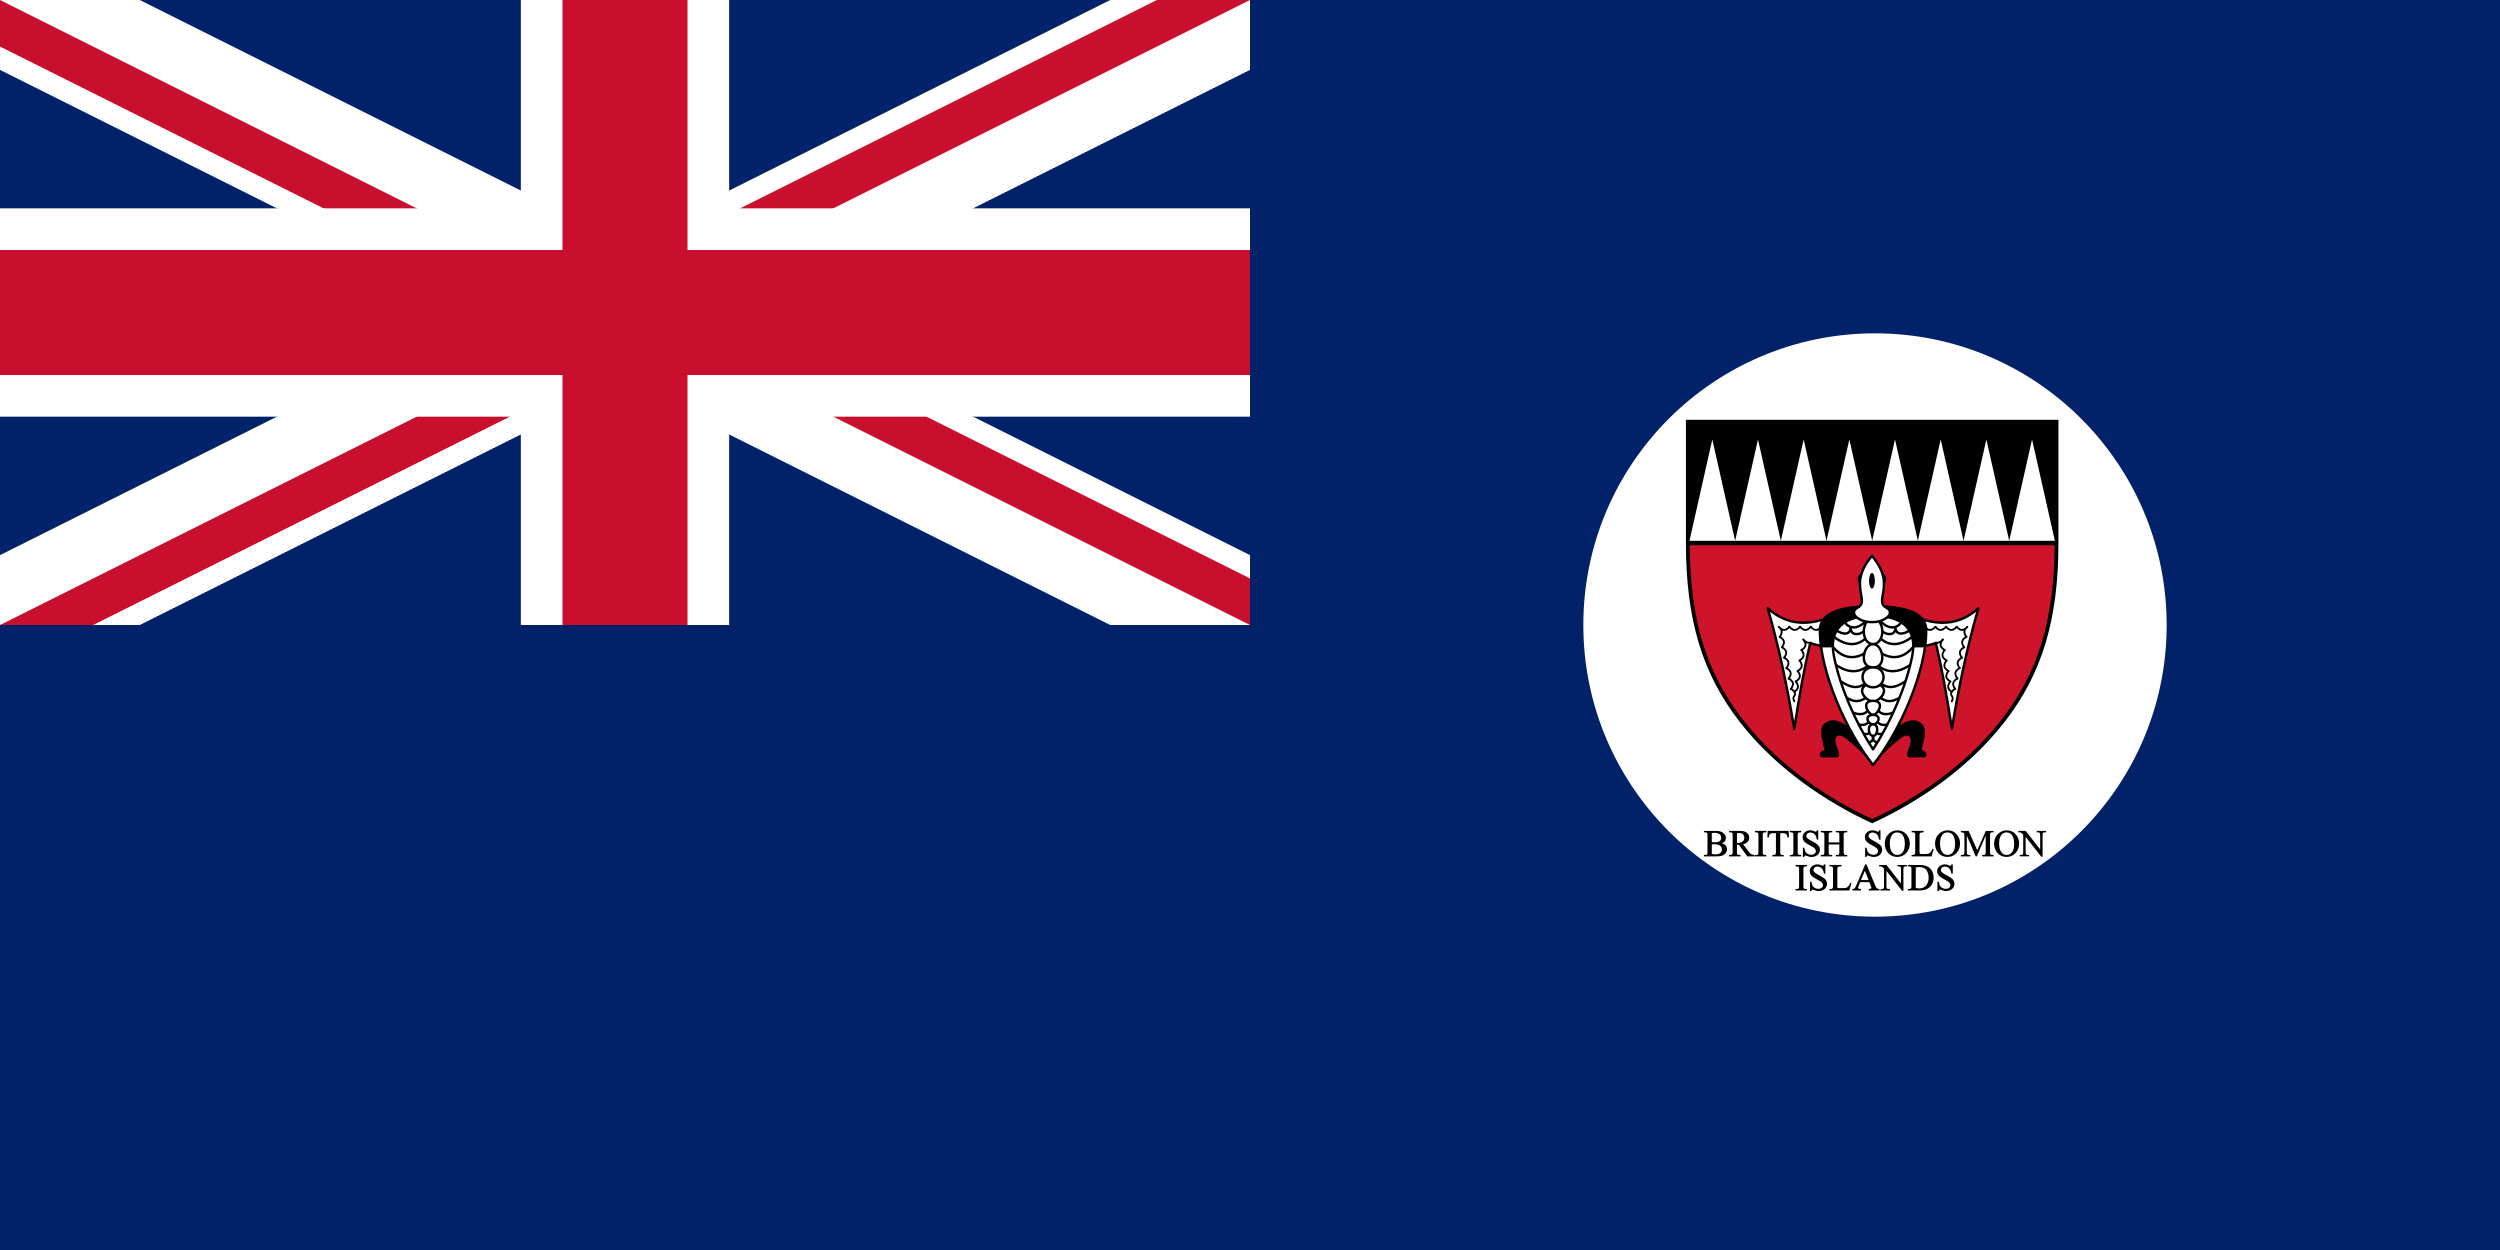 <svg xmlns="http://www.w3.org/2000/svg" width="1200" height="600"><title>Flag of the Solomon Islands (1947–1956)</title><style><![CDATA[.B{stroke:#000}.C{fill:#fff}.D{stroke-linejoin:round}.E{stroke-width:4.99}.F{stroke-linecap:round}.G{stroke-width:3.802}]]></style><clipPath id="A"><path d="M0 0v150h700v150H600zm0 300v50h300V0h300z"/></clipPath><path fill="#012169" d="M0 0h1200v600H0z"/><path d="M0,0 600,300M600,0 0,300" stroke="#fff" stroke-width="60"/><path d="M0,0 600,300M600,0 0,300" stroke="#c8102e" stroke-width="40" clip-path="url(#A)"/><path d="M0,150H700M300,0V350" stroke="#fff" stroke-width="100"/><path d="M0,150H700M300,0V350" stroke="#c8102e" stroke-width="60"/><path d="M0 300h600V0h600v600H0z" fill="#012169"/><circle r="140" cy="300" cx="900" paint-order="normal" class="C"/><path d="M828.946 407.631c0 .673-.214 1.296-.643 1.868a3.43 3.43 0 0 1-1.577 1.17c-.673.259-1.691.388-3.052.388h-5.798v-.681h.643c.427 0 .729-.131.904-.392.113-.165.169-.567.169-1.206v-7.667c0-.69-.069-1.114-.206-1.272-.192-.218-.481-.326-.866-.326h-.643v-.681h5.325c.964 0 1.746.072 2.347.215.832.202 1.422.535 1.771 1.001.717.605 1.076 1.315 1.076 2.131 0 1.385-.715 2.254-2.145 2.609.757.091 1.351.339 1.784.746a2.78 2.78 0 0 1 .912 2.098zm-2.773-5.523c0-.782-.328-1.379-.984-1.79-.58-.362-1.295-.543-2.145-.543-.564 0-1.024.049-1.379.146v4.285c.305.058.791.086 1.458.086 1.411 0 2.324-.344 2.737-1.031a2.2 2.2 0 0 0 .314-1.154zm.35 5.672c0-1.021-.495-1.745-1.485-2.173-.545-.236-1.218-.354-2.021-.354l-1.353.046v4.583a7.98 7.98 0 0 0 1.808.195c.839 0 1.538-.177 2.098-.531.635-.405.952-.994.952-1.767zm15.641 3.277h-3.472l-4.015-5.549-.622.017a1.83 1.83 0 0 1-.32-.017v3.27c0 .7.065 1.125.195 1.274.191.216.475.324.852.324h.661v.681h-5.478v-.681h.643c.427 0 .731-.137.911-.41.102-.156.153-.552.153-1.189v-7.667c0-.703-.065-1.127-.196-1.272-.193-.218-.482-.326-.868-.326h-.643v-.681h4.52c1.065 0 1.855.054 2.368.163.887.191 1.586.587 2.096 1.188a2.84 2.84 0 0 1 .668 1.882c0 1.687-.974 2.738-2.923 3.152l2.412 3.186c.492.686.925 1.167 1.299 1.441.378.285.965.469 1.76.553zm-4.909-8.878c0-.706-.215-1.269-.645-1.692s-.996-.633-1.697-.633c-.323 0-.716.044-1.178.133v4.613l.054.002.24.007c.909 0 1.652-.183 2.23-.55.664-.418.996-1.044.996-1.88z"/><path d="M847.83 411.057h-5.478v-.681h.616c.422 0 .726-.12.912-.359.113-.146.17-.559.17-1.239v-7.667c0-.577-.034-.952-.101-1.125-.044-.114-.134-.209-.272-.284a1.43 1.43 0 0 0-.709-.19h-.616v-.681h5.478v.681h-.625c-.417 0-.718.121-.905.362-.118.15-.176.562-.176 1.236v7.667c0 .584.033.959.099 1.126.127.315.455.473.983.473h.625zm10.862-9.085h-.705c-.076-.577-.163-.958-.261-1.143-.317-.597-.895-.896-1.733-.896h-1.475v8.889c0 .696.062 1.112.186 1.249.181.204.474.306.878.306h.608v.681h-5.425v-.681h.617c.43 0 .731-.126.906-.377.106-.154.158-.547.158-1.178v-8.889h-1.23c-.533 0-.905.038-1.117.114-.62.222-.969.863-1.047 1.925h-.71l.148-3.14h10.063zm5.906 9.085h-5.478v-.681h.616c.422 0 .726-.12.912-.359.113-.146.17-.559.17-1.239v-7.667c0-.577-.034-.952-.101-1.125-.044-.114-.134-.209-.272-.284a1.43 1.43 0 0 0-.709-.19h-.616v-.681h5.478v.681h-.625c-.417 0-.718.121-.906.362-.118.15-.176.562-.176 1.236v7.667c0 .584.033.959.099 1.126.127.315.454.473.983.473h.625z"/><use href="#C"/><path d="M886.657 411.057h-5.469v-.681h.616c.416 0 .717-.12.903-.359.119-.152.179-.566.179-1.239v-3.436h-5.122v3.436c0 .584.033.959.099 1.126.127.315.455.473.983.473h.625v.681h-5.478v-.681h.616c.422 0 .726-.12.912-.359.113-.146.17-.559.17-1.239v-7.659c0-.583-.034-.961-.101-1.133-.044-.114-.134-.209-.272-.284a1.43 1.43 0 0 0-.709-.19h-.616v-.681h5.478v.681h-.625c-.24 0-.463.053-.668.159s-.333.305-.382.596c-.022.123-.032.407-.032.851v3.218h5.122v-3.218c0-.583-.034-.96-.102-1.132-.128-.317-.454-.475-.98-.475h-.616v-.681h5.469v.681h-.616c-.24 0-.463.053-.668.159s-.333.305-.383.596c-.02.101-.03.385-.03.851v7.659c0 .584.033.959.099 1.128.043.114.134.209.271.285.222.124.459.186.711.186h.616zm16.762-3.207c0 1.038-.407 1.893-1.22 2.564-.749.609-1.654.914-2.713.914-.361 0-.696-.026-1.005-.079-.183-.03-.573-.147-1.169-.35-.497-.164-.831-.245-1.004-.245s-.298.225-.362.674h-.692v-4.426h.687c.15.85.323 1.46.521 1.829.259.491.658.877 1.196 1.16a3.44 3.44 0 0 0 1.642.398c.586 0 1.087-.151 1.503-.454.443-.318.664-.754.664-1.311 0-.586-.304-1.111-.912-1.573-.393-.302-1.056-.706-1.991-1.212s-1.614-.928-2.039-1.264c-.924-.727-1.386-1.597-1.386-2.61 0-.973.375-1.777 1.126-2.41.706-.596 1.555-.894 2.545-.894.662 0 1.356.16 2.081.481.307.135.512.202.615.202.195 0 .343-.228.442-.683h.682v4.462h-.696c-.205-1.522-.752-2.526-1.643-3.013-.478-.261-.966-.392-1.463-.392a2.06 2.06 0 0 0-1.314.453c-.393.315-.59.712-.59 1.189 0 .318.11.611.331.876.357.424 1.198.993 2.523 1.707.947.506 1.582.889 1.907 1.149.644.401 1.106.875 1.386 1.423a3.16 3.16 0 0 1 .346 1.436z"/><use href="#D"/><path d="M928.185 407.528l-1.063 3.529h-9.535v-.681h.643c.427 0 .731-.137.911-.41.102-.156.153-.555.153-1.198v-7.658c0-.697-.066-1.121-.197-1.272-.192-.218-.481-.326-.866-.326h-.643v-.681h5.767v.681c-1.062-.012-1.685.169-1.868.541-.079.158-.119.578-.119 1.259v7.456c0 .465.038.77.115.914s.275.232.596.264h1.788c.726 0 1.242-.036 1.547-.108.475-.112.885-.362 1.229-.749.283-.317.594-.874.931-1.672zm12.65-2.654c0 1.769-.554 3.273-1.663 4.513-1.149 1.294-2.606 1.94-4.372 1.94-1.798 0-3.257-.635-4.377-1.905-1.069-1.214-1.604-2.721-1.604-4.522 0-1.932.662-3.512 1.987-4.741 1.15-1.066 2.529-1.6 4.135-1.6 1.699 0 3.119.639 4.258 1.917 1.091 1.229 1.636 2.695 1.636 4.397zm-2.397.237c0-1.565-.241-2.815-.722-3.75-.616-1.203-1.596-1.804-2.941-1.804-.996 0-1.798.372-2.405 1.117-.769.943-1.153 2.34-1.153 4.192 0 1.906.4 3.361 1.2 4.363.593.747 1.382 1.12 2.367 1.12 1.302 0 2.266-.558 2.891-1.675.509-.904.763-2.092.763-3.563zm18.45 5.946h-5.434v-.681h.616c.434 0 .735-.125.904-.375.107-.155.16-.548.16-1.179v-7.75l-4.25 9.986h-.553l-4.256-9.986v7.75c0 .691.062 1.107.187 1.25.18.203.472.305.877.305h.616v.681h-4.524v-.681h.616c.43 0 .732-.126.905-.377.106-.154.158-.547.158-1.178v-7.754c0-.491-.052-.843-.156-1.057-.166-.332-.674-.498-1.524-.498v-.681h3.686l4.175 9.286 4.106-9.286h3.689v.681h-.608c-.436 0-.741.127-.917.38-.104.151-.156.543-.156 1.174v7.754c0 .69.065 1.106.195 1.249.181.204.473.306.878.306h.608z"/><use href="#D" x="52.481"/><path d="M982.123 399.512h-.616c-.43 0-.733.127-.908.38-.104.151-.156.542-.156 1.174v10.182h-.613l-7.527-9.558v7.13c0 .696.062 1.112.185 1.249.181.204.474.306.879.306h.616v.681h-4.524v-.681h.608c.436 0 .74-.126.914-.377.106-.154.158-.547.158-1.178v-8.19c-.276-.323-.496-.547-.659-.673-.176-.143-.433-.268-.772-.375-.145-.047-.447-.07-.906-.07v-.681h3.513l6.963 8.901v-6.666c0-.685-.066-1.101-.198-1.245-.182-.206-.474-.309-.875-.309h-.608v-.681h4.524zm-114.776 27.897h-5.478v-.681h.616c.422 0 .726-.12.912-.359.113-.146.17-.559.17-1.239v-7.667c0-.577-.034-.952-.101-1.125-.044-.114-.134-.209-.272-.284a1.43 1.43 0 0 0-.709-.19h-.616v-.681h5.478v.681h-.625c-.417 0-.718.121-.906.362-.118.15-.176.562-.176 1.236v7.667c0 .584.033.959.099 1.126.127.315.455.473.983.473h.625z"/><use href="#C" x="3.42" y="16.352"/><path d="M888.734 423.88l-1.063 3.529h-9.535v-.681h.643c.427 0 .731-.137.911-.41.102-.156.153-.555.153-1.198v-7.658c0-.697-.066-1.121-.198-1.272-.192-.218-.481-.326-.866-.326h-.643v-.681h5.767v.681c-1.062-.012-1.685.169-1.868.541-.079.158-.119.578-.119 1.259v7.457c0 .465.038.77.115.914s.275.232.596.264h1.788c.726 0 1.242-.036 1.547-.108.475-.112.885-.362 1.229-.749.283-.317.594-.874.931-1.672zm13.391 3.529h-5.075v-.668c.805-.041 1.208-.228 1.208-.561 0-.235-.111-.617-.334-1.147l-.672-1.598h-4.328l-.759 1.767c-.186.433-.279.753-.279.96 0 .323.458.517 1.374.581v.665h-4.13v-.649c.56-.099.901-.207 1.023-.322.27-.253.584-.802.945-1.648l4.221-9.877h.575l4.177 9.985c.271.646.499 1.076.685 1.29.283.331.74.516 1.371.556zm-5.18-4.978l-1.822-4.439-1.864 4.439zm18.375-6.567h-.616c-.43 0-.733.127-.908.38-.104.151-.156.542-.156 1.174v10.183h-.613l-7.527-9.558v7.13c0 .696.062 1.112.185 1.249.181.204.474.306.879.306h.616v.681h-4.524v-.681h.608c.436 0 .74-.126.914-.377.106-.154.158-.547.158-1.178v-8.19c-.276-.323-.496-.547-.659-.673-.176-.143-.433-.268-.772-.375-.145-.047-.447-.07-.905-.07v-.681h3.513l6.963 8.901v-6.666c0-.685-.066-1.101-.198-1.245-.182-.206-.474-.309-.875-.309h-.608v-.681h4.524zm12.818 5.371c0 1.701-.519 3.121-1.557 4.261-1.156 1.275-2.919 1.913-5.291 1.913h-5.501v-.681h.643c.427 0 .727-.134.902-.401.108-.162.162-.561.162-1.198v-7.667c0-.697-.066-1.121-.198-1.272-.192-.218-.481-.326-.866-.326h-.643v-.681h5.028c1.548 0 2.755.147 3.623.44 1.221.407 2.163 1.162 2.826 2.266.581.974.871 2.089.871 3.345zm-2.388.088c0-1.491-.405-2.802-1.216-3.933-.804-.789-1.926-1.183-3.366-1.183a6.55 6.55 0 0 0-1.598.213v9.815c.62.137 1.176.205 1.668.205 1.405 0 2.521-.503 3.348-1.509.776-.94 1.164-2.143 1.164-3.608zm12.379 2.879c0 1.038-.407 1.893-1.22 2.564-.749.609-1.654.914-2.713.914-.361 0-.696-.026-1.005-.079-.183-.03-.573-.147-1.169-.35-.497-.164-.831-.245-1.004-.245s-.298.225-.362.674h-.692v-4.427h.687c.15.85.323 1.46.521 1.829.259.491.658.877 1.196 1.16a3.44 3.44 0 0 0 1.642.398c.586 0 1.087-.151 1.503-.454.443-.318.664-.754.664-1.311 0-.586-.304-1.111-.912-1.573-.393-.302-1.056-.706-1.991-1.212s-1.614-.928-2.039-1.264c-.924-.727-1.386-1.597-1.386-2.611 0-.973.375-1.777 1.126-2.41.706-.596 1.555-.894 2.545-.894.662 0 1.356.16 2.081.481.307.135.512.202.615.202.195 0 .343-.228.442-.683h.682v4.462h-.696c-.205-1.522-.752-2.526-1.643-3.013-.478-.261-.966-.392-1.463-.392a2.06 2.06 0 0 0-1.314.453 1.46 1.46 0 0 0-.59 1.189c0 .318.11.611.331.876.357.424 1.198.993 2.523 1.707.947.506 1.582.889 1.907 1.149.644.401 1.106.875 1.386 1.423a3.16 3.16 0 0 1 .346 1.436z"/><g transform="matrix(.235 0 0 .235 -184.303 191.637)"><path d="M4231.773 45.949v247.459c0 156.326 33.29 265.938 109.692 363.97 75.025 96.266 177.451 163.053 266.824 204.435 89.373-41.382 191.798-108.169 266.824-204.435 76.403-98.032 109.692-207.644 109.692-363.97V45.949z" fill="#cd142a" stroke-width="7.854" class="B"/><path d="M4231.772 45.949v252.28h753.032V45.949z"/><g class="C"><use href="#E"/><use href="#E" x="93.296"/><use href="#E" x="186.592"/><use href="#E" x="279.888"/><use href="#E" x="373.184"/><use href="#E" x="466.48"/><use href="#E" x="559.776"/><use href="#E" x="653.072"/></g><g transform="matrix(1.002 0 0 1.001 -1332.321 -209.301)"><g class="B D"><use href="#F" class="C E"/><g fill="none" class="F G"><use href="#G"/><use href="#H"/><use href="#I"/><use href="#I" x="-4.586" y="-21.255"/><use href="#I" x="-9.172" y="-42.511"/><use href="#I" x="-13.757" y="-63.766"/><use href="#J"/><use href="#K"/><use href="#K" x="21.732"/><use href="#K" x="43.464"/><use href="#K" x="65.196"/><use href="#L"/><use href="#M"/><use href="#M" x="3.857" y="-21.4"/><use href="#M" x="7.713" y="-42.799"/><use href="#M" x="11.569" y="-64.199"/><path d="M5788.344 699.431s4.823 6.542 10.866 6.542l3.476-.101"/></g></g><g transform="matrix(-1 0 0 1 10528.418 208.789)" class="B D"><use href="#F" x="-1332.664" y="-208.789" class="C E"/><g fill="none" class="F G"><use href="#G" x="-1332.664" y="-208.789"/><use href="#H" x="-1332.664" y="-208.789"/><use href="#I" x="-1332.664" y="-208.789"/><use href="#I" x="-1337.25" y="-230.044"/><use href="#I" x="-1341.836" y="-251.3"/><use href="#I" x="-1346.421" y="-272.555"/><use href="#J" x="-1332.664" y="-208.789"/><use href="#K" x="-1332.664" y="-208.789"/><use href="#K" x="-1310.932" y="-208.789"/><use href="#K" x="-1289.2" y="-208.789"/><use href="#K" x="-1267.468" y="-208.789"/><use href="#L" x="-1332.664" y="-208.789"/><use href="#M" x="-1332.664" y="-208.789"/><use href="#M" x="-1328.807" y="-230.189"/><use href="#M" x="-1324.951" y="-251.588"/><use href="#M" x="-1321.095" y="-272.988"/><path d="M4455.68 490.642s4.823 6.542 10.866 6.542l3.476-.101"/></g></g><g stroke-width=".95" class="B D"><path d="M5896.051 887.406c-23.425-15.407-42.451-29.176-59.609-19.545-19.618 11.012-8.318 35.694-4.535 57.142-12.052 3.834-11.749 14.285-5.265 14.285h29.767c9.975 0-.349-19.117-2.456-27.739-3.099-12.68 4.454-23.774 20.178-11.421 24.946 19.598 37.567 31.969 56.411 56.275z"/><path d="M5965.031 887.406c23.425-15.407 42.451-29.176 59.609-19.545 19.618 11.012 8.318 35.694 4.535 57.142 12.052 3.834 11.749 14.285 5.265 14.285h-29.767c-9.975 0 .349-19.117 2.456-27.739 3.099-12.68-4.454-23.774-20.178-11.421-24.946 19.598-37.567 31.969-56.411 56.275z"/></g><path d="M5930.541 631.421c-50.078.128-108.462 7.428-108.462 49.482 0 83.056 53.725 206.434 108.462 274.43 54.738-67.997 108.462-191.374 108.462-274.43 0-42.054-58.384-49.354-108.462-49.482z" stroke="#000500" class="C D E"/><path d="M5848.813 715.429h-24.709c-17.227-77.748 40.131-84.364 106.2-84.364v19.123c-71.03.701-83.555 38.302-81.491 65.242zm163.456 0h24.709c17.227-77.748-40.131-84.364-106.2-84.364v19.123c71.03.701 83.555 38.302 81.491 65.242z"/><path d="M5930.541 650.908c-55.903 0-91.374 23.747-79.81 82.152 12.516 63.21 44.292 136.083 79.81 190.429 35.518-54.346 67.294-127.22 79.81-190.429 11.564-58.405-23.907-82.152-79.81-82.152z" fill="none" class="B D E"/><g transform="matrix(.999 0 0 1 -716.077 -6.901)"><path d="M6651.038 535.438c12.471 15.27 24.569 34.305 24.569 56.415 0 26.386-11.637 40.435 4.739 49.457 11.417 6.29 8.793 15.717-1.808 22.341-8.351 5.218-16.172 7.083-27.5 7.083s-19.149-1.865-27.5-7.083c-10.602-6.624-13.225-16.052-1.808-22.341 16.376-9.022 4.739-23.07 4.739-49.457 0-22.11 12.098-41.145 24.569-56.415z" stroke-width="4.984" class="B C D"/><path d="M6628.737 581.982c-.761 4.455-2.85 7.828-4.666 7.534s-2.672-4.144-1.911-8.599 2.85-7.828 4.666-7.534 2.672 4.144 1.911 8.599zm44.603 0c.761 4.455 2.85 7.828 4.666 7.534s2.672-4.144 1.911-8.599-2.85-7.828-4.666-7.534-2.672 4.144-1.911 8.599zm-16.358 4.461c0 8.798-2.661 15.93-5.944 15.93s-5.944-7.132-5.944-15.93 2.661-15.93 5.944-15.93 5.944 7.132 5.944 15.93z"/></g><g fill="none" class="B E"><path d="M5854.554 751.051c26.457 17.931 47.49 15.748 65.042 2.392m-47.623-90.437c12.14 18.029 30.32 13.061 43.156-.624m-61.467 16.601c16.214 12.589 31.838 10.585 31.317-5.273"/><path d="M5912.057 682.325c-9.646 8.824-28.394 9.369-26.965-8.018m-36.521 17.917c26.518 21.502 50.042 20.659 66.899 4.677m-69.429 14.191c22.633 29.81 48.488 28.038 67.74 16.101m-49.734 57.261c23.12 14.753 34.786 15.136 50.631 5m2.39 2.101c-19.895 11.281-1.677 30.095 8.973 33.423"/><path d="M5876.055 817.835c16.469 9.838 26.529 9.309 40.091.119m-26.906 30.566c17.314 6.277 25.36 2.288 31.536-4.757m-20.659 28.787c10.429 2.406 16.03 1.092 21.826-5.301m-.373 42.049c7.773-1.866 9.315-4.382 8.995-13.407m-19.133-3.938c5.046 1.174 9.702-.01 13.26-2.494m-5.794-227.471c-13.496 15.382-7.238 46.715 11.595 46.715m76.032 42.348c-26.457 17.931-47.49 15.748-65.042 2.392"/><path d="M5989.105 663.006c-12.14 18.029-30.32 13.061-43.156-.624m61.467 16.601c-16.214 12.589-31.838 10.585-31.317-5.273m-27.077 8.615c9.646 8.824 28.394 9.369 26.965-8.018m36.52 17.917c-26.518 21.502-50.042 20.659-66.899 4.677m69.43 14.191c-22.633 29.81-48.488 28.038-67.74 16.101m49.733 57.261c-23.12 14.753-34.786 15.136-50.631 5m38.624 28.381c-16.469 9.838-26.529 9.309-40.091.119m26.906 30.566c-17.314 6.277-25.36 2.288-31.536-4.757m20.658 28.787c-10.429 2.406-16.03 1.092-21.826-5.301m.373 42.049c-7.773-1.866-9.315-4.382-8.995-13.407m19.134-3.938c-5.046 1.174-9.702-.01-13.26-2.494"/><path d="M5942.18 661.988c13.496 15.382 7.238 46.715-11.595 46.715m13.425 82.852c19.895 11.281 1.677 30.095-8.973 33.423"/><path d="M5930.539 708.703c-19.715 0-30.115 47.53 0 47.53s19.715-47.53 0-47.53zm-1.37 47.563c-28.121 1.237-25.704 40.629 1.374 40.629 27.507 0 29.554-40.629 0-40.629-.462 0-.927-.02-1.374 0zm1.37 68.171c-26.095 0-9.537 28.708 0 28.708s26.095-28.708 0-28.708z"/><path d="M5930.539 853.098c-18.616.551-10.929 19.428 0 19.343 10.929.085 18.616-18.792 0-19.343zm0 19.391c-12.718 0-10.006 23.431 0 23.431s12.718-23.431 0-23.431z"/></g></g></g><defs ><path id="C" d="M873.544 407.85c0 1.038-.407 1.893-1.22 2.564-.749.609-1.654.914-2.713.914-.361 0-.696-.026-1.005-.079-.183-.03-.573-.147-1.169-.35-.497-.164-.831-.245-1.004-.245s-.298.225-.362.674h-.692v-4.427h.687c.15.85.323 1.46.521 1.829.259.491.658.877 1.196 1.16.498.265 1.046.398 1.643.398.586 0 1.087-.151 1.503-.454.443-.318.664-.754.664-1.311 0-.586-.304-1.111-.912-1.573-.393-.302-1.056-.706-1.991-1.212s-1.614-.928-2.039-1.264c-.924-.727-1.386-1.597-1.386-2.611 0-.973.375-1.777 1.126-2.41.706-.596 1.555-.894 2.545-.894.662 0 1.356.16 2.081.481.307.135.512.202.615.202.195 0 .343-.228.442-.683h.682v4.462h-.696c-.205-1.522-.752-2.526-1.643-3.013-.478-.261-.966-.392-1.463-.392a2.06 2.06 0 0 0-1.314.453c-.394.315-.59.712-.59 1.189 0 .318.11.611.331.876.357.424 1.198.993 2.523 1.707.947.506 1.582.889 1.907 1.149.644.401 1.106.875 1.386 1.423.231.46.346.939.346 1.436z"/><path id="D" d="M916.711 404.874c0 1.769-.554 3.273-1.663 4.513-1.149 1.294-2.606 1.94-4.372 1.94-1.798 0-3.257-.635-4.377-1.905-1.069-1.214-1.604-2.721-1.604-4.522 0-1.932.662-3.512 1.987-4.741 1.15-1.066 2.529-1.6 4.135-1.6 1.699 0 3.119.639 4.258 1.917 1.091 1.229 1.636 2.695 1.636 4.397zm-2.397.237c0-1.565-.241-2.815-.722-3.75-.616-1.203-1.596-1.804-2.941-1.804-.996 0-1.798.372-2.405 1.117-.769.943-1.153 2.34-1.153 4.192 0 1.906.4 3.361 1.2 4.363.593.747 1.382 1.12 2.367 1.12 1.303 0 2.266-.558 2.891-1.675.509-.904.763-2.092.763-3.563z"/><path id="E" d="M4281.752 82.125l-46.648 207.06h93.296z"/><path id="F" d="M5843.937 653.483c-39.782 15.144-84.538 21.086-128.064-17.785 21.36 73.278 40.077 159.852 53.912 245.966 12.205-77.369 19.813-120.035 32.762-175.287 16.498 6.291 27.014 6.211 41.39 6.211z"/><path id="G" d="M5763.075 800.21s5.014 2.215 7.383 6.32c4.538 7.864-6.586 8.232-.427 18.906"/><path id="H" d="M5763.075 800.21s5.271-6.125 4.007-11.988-8.593-9.267-8.593-9.267"/><path id="I" d="M5758.489 778.955s5.272-6.125 4.007-11.988-8.593-9.267-8.593-9.267"/><path id="J" d="M5740.146 693.934s5.272-6.125 4.007-11.988c-.257-1.18-.962-3.41-1.868-4.509"/><path id="K" d="M5738.339 673.388s4.871 6.448 10.866 6.448 10.866-6.448 10.866-6.448"/><path id="L" d="M5770.145 805.988s6.125-3.21 7.189-9.114-4.414-11.844-4.414-11.844"/><path id="M" d="M5772.919 785.03s7.207-3.652 8.271-9.556-4.414-11.844-4.414-11.844"/></defs></svg>